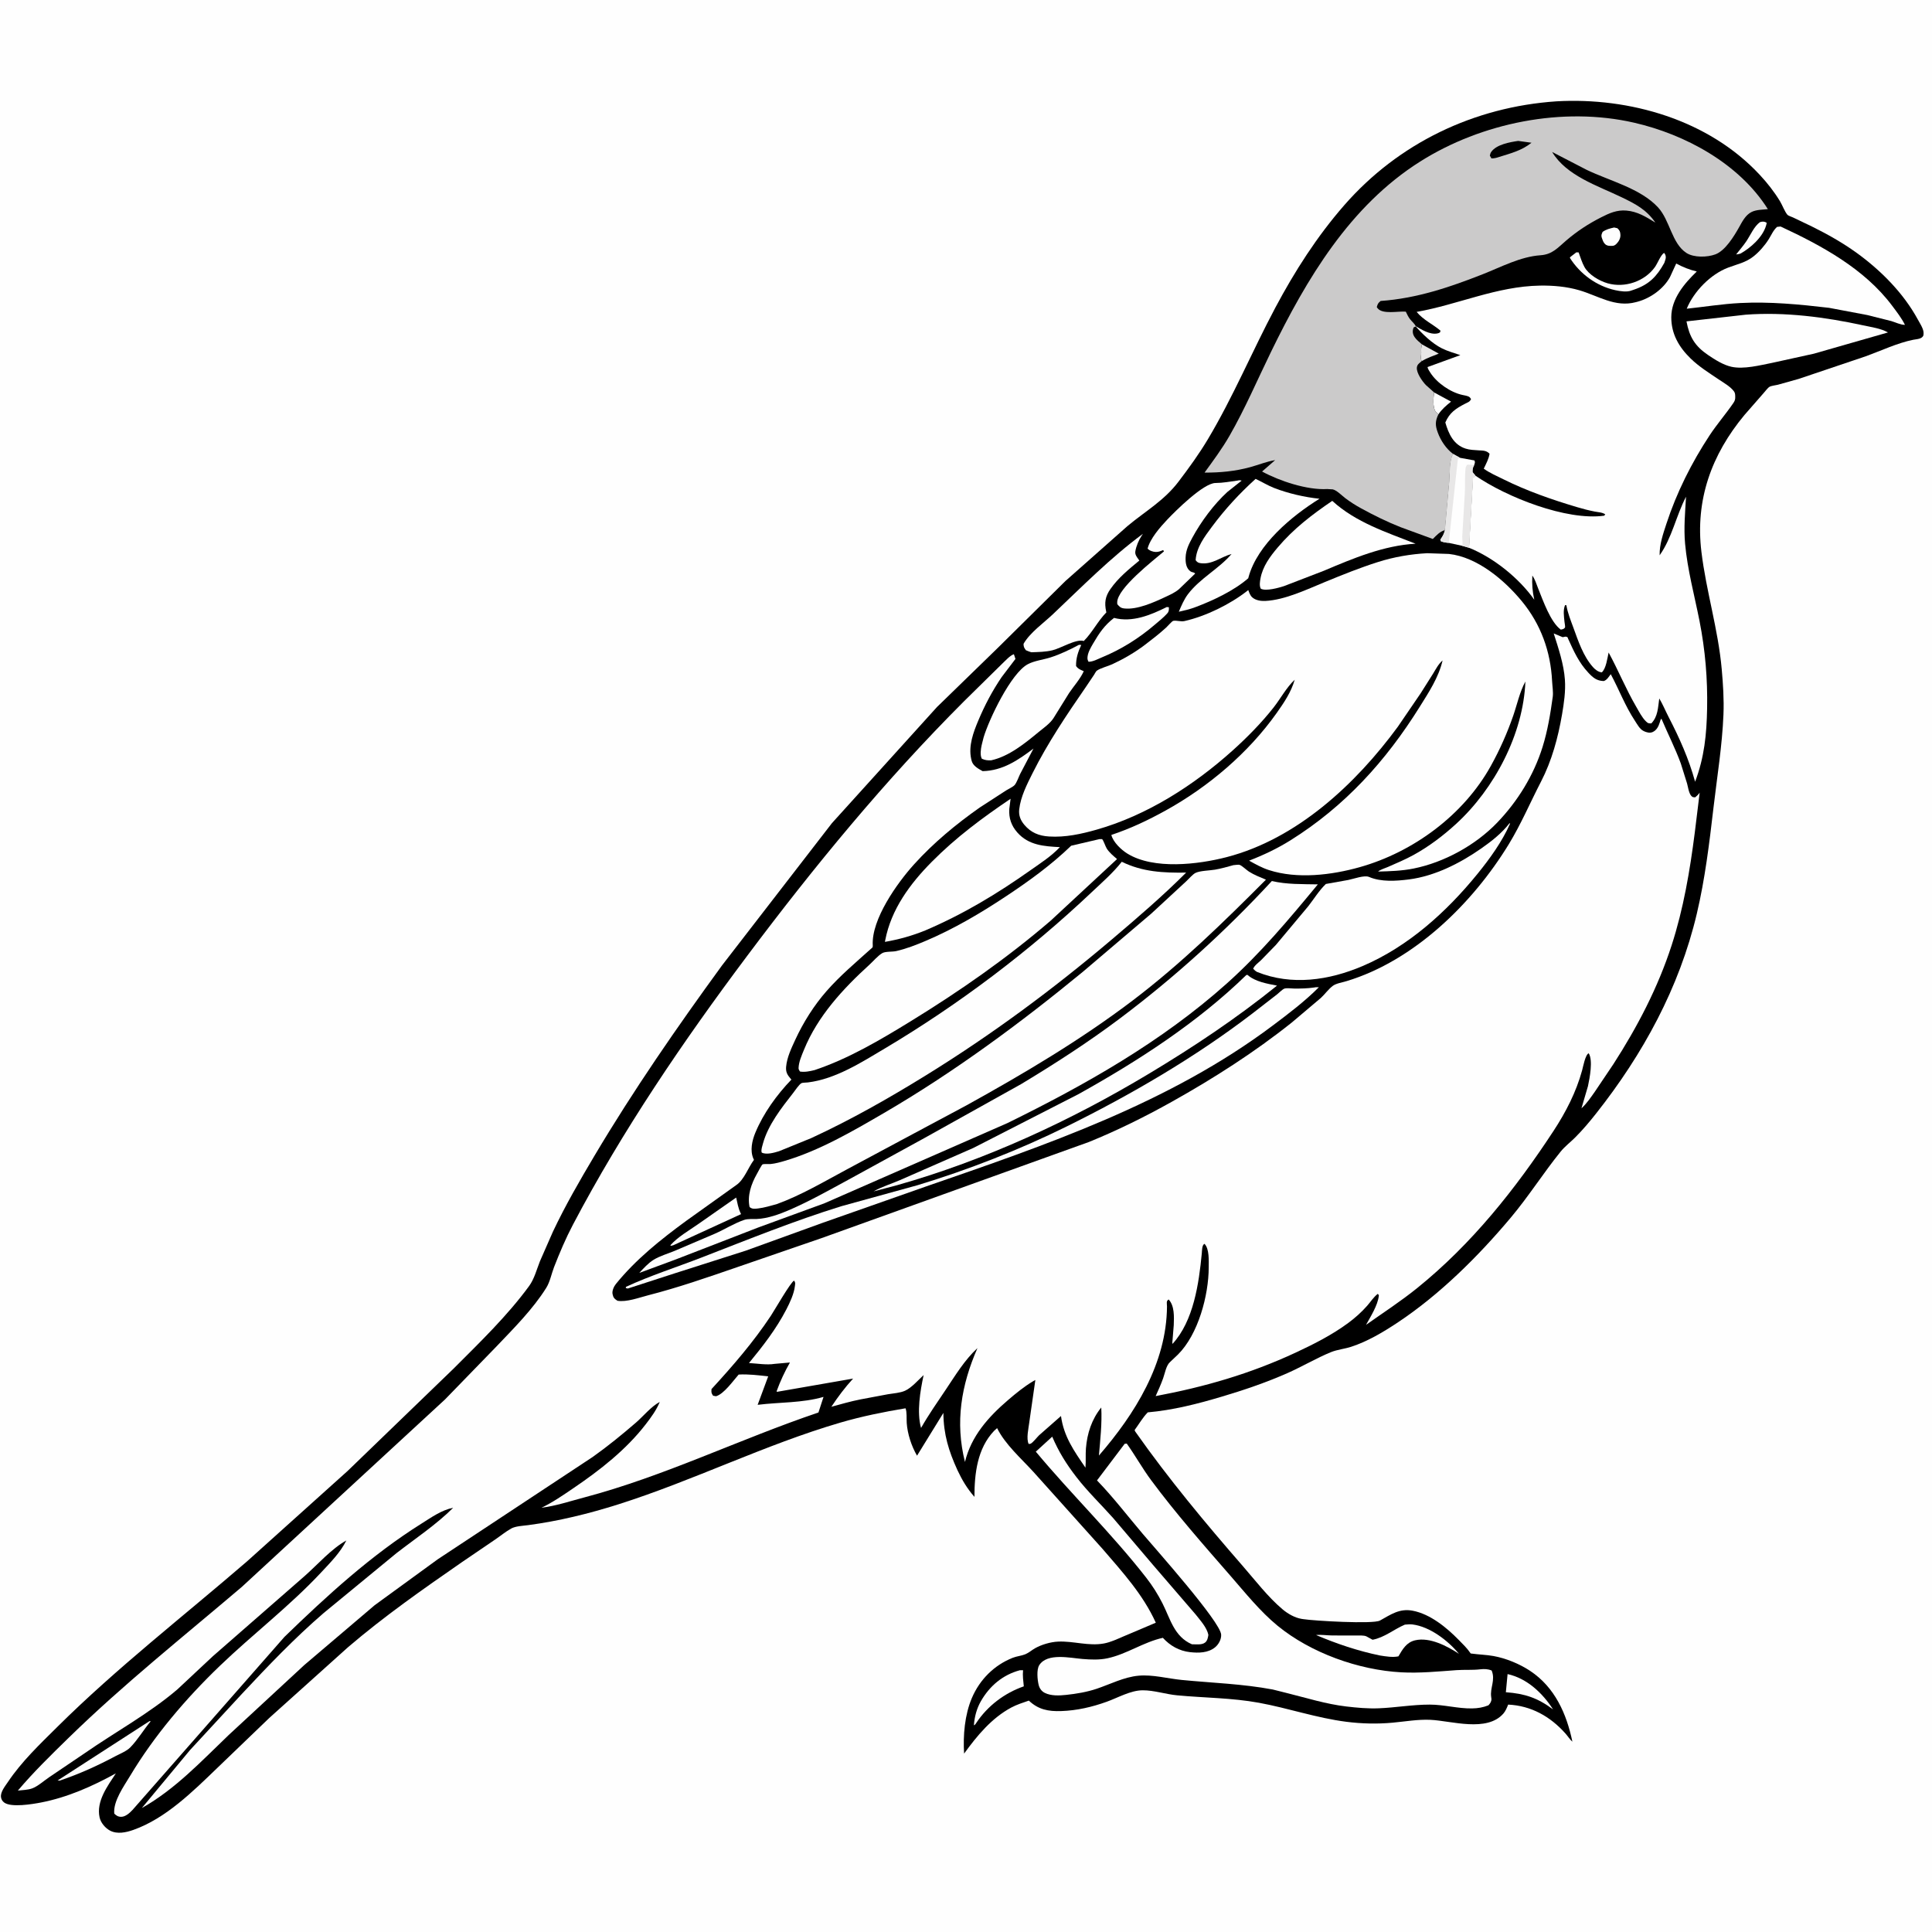 <svg version="1.1" xmlns="http://www.w3.org/2000/svg" style="display: block;" viewBox="0 0 2048 2048" width="1024" height="1024">
<path transform="translate(0,0)" fill="rgb(254,254,254)" d="M -0 -0 L 2048 0 L 2048 2048 L -0 2048 L -0 -0 z"/>
<path transform="translate(0,0)" fill="rgb(0,0,0)" d="M 1649.87 107.418 C 1727.33 102.968 1811.06 127.037 1865.2 185.109 C 1873.39 193.89 1880.61 203.046 1886.86 213.309 C 1889.34 217.378 1891.85 224.371 1894.82 227.775 C 1895.54 228.608 1899.66 230.038 1900.77 230.561 L 1920.71 240.108 C 1937.07 248.21 1953.18 257.256 1968 267.951 C 1993.64 286.462 2017.72 310.646 2032.88 338.531 C 2034.95 342.348 2038.6 347.754 2039.02 352.101 C 2039.1 352.863 2039.09 354.908 2038.88 355.5 C 2037.53 359.461 2031.66 359.466 2028.2 360.159 C 2011.62 363.471 1994.32 371.634 1978.36 377.472 L 1906.79 401.619 L 1884.52 407.87 C 1882.24 408.438 1877.77 408.884 1875.83 409.988 C 1873.87 411.106 1871.07 415.005 1869.46 416.733 L 1849.23 439.872 C 1814.19 482.044 1796.92 529.914 1803.56 584.844 C 1808.61 626.709 1821.34 667.1 1825.1 709.343 C 1826.52 725.335 1827.59 741.436 1826.93 757.5 C 1825.59 790.486 1820.21 823.256 1816.39 856 C 1811.99 893.7 1807.43 931.584 1798.69 968.572 C 1780.16 1047 1741.66 1117.45 1691.94 1180.36 C 1684.97 1189.17 1677.76 1197.75 1669.81 1205.7 C 1664.7 1210.82 1658.88 1215.15 1654.3 1220.81 C 1635.92 1243.55 1620.33 1268.32 1601.41 1290.83 C 1566.73 1332.09 1525.88 1372.66 1480.8 1402.45 C 1465.79 1412.37 1449.45 1422.06 1432.29 1427.64 C 1425.31 1429.92 1417.61 1430.58 1410.84 1433.34 C 1395.32 1439.69 1380.32 1448.67 1364.86 1455.5 C 1341.82 1465.68 1318.47 1473.58 1294.35 1480.74 C 1268.85 1488.31 1243.24 1494.83 1216.68 1497.16 C 1211.46 1502.46 1207.18 1509.84 1202.75 1515.9 C 1203.26 1517.32 1203 1516.92 1203.79 1518.03 C 1238.79 1567.74 1277.59 1614.34 1317.49 1660.18 C 1330.74 1675.4 1344.28 1693.16 1359.72 1706.08 C 1365.24 1710.69 1372.54 1714.89 1379.67 1716.07 L 1381.5 1716.35 C 1392.7 1718.14 1455.57 1721.83 1462.79 1717.85 C 1474.4 1711.44 1483.48 1704.76 1497.49 1707.42 C 1516.14 1710.97 1533.44 1725.25 1546.35 1738.42 C 1550.56 1742.71 1554.99 1746.94 1558.4 1751.9 C 1559.16 1753.01 1558.59 1752.67 1559.99 1752.87 C 1567.66 1753.94 1575.5 1754.09 1583.11 1755.45 C 1596.35 1757.82 1610.87 1763.8 1622.06 1771.24 C 1648.21 1788.63 1660.6 1816.54 1666.8 1846.25 C 1664.04 1843.89 1661.94 1840.39 1659.5 1837.65 C 1643.37 1819.48 1623.01 1808.09 1598.72 1806.94 C 1597.37 1810.26 1596.03 1813.73 1593.64 1816.46 C 1576.07 1836.48 1538.7 1824.17 1516.36 1823.08 C 1503.12 1822.44 1489.44 1824.91 1476.25 1826.11 C 1459.91 1827.6 1443.6 1827.24 1427.33 1825.18 C 1395.71 1821.17 1365.74 1810.73 1334.5 1805 C 1305.84 1799.76 1276.67 1799.83 1247.75 1797.1 C 1235.68 1795.97 1223.31 1791.73 1211.25 1791.78 C 1198.46 1791.84 1185.05 1799.65 1173.26 1803.89 C 1157.55 1809.55 1141.53 1813.26 1124.79 1813.81 C 1111.21 1814.26 1100.63 1812.21 1090.62 1802.71 C 1084.36 1804.9 1077.86 1806.92 1072 1810.06 C 1051.07 1821.31 1035.67 1840.01 1021.99 1858.9 C 1020.76 1839.7 1022.64 1817.7 1030.26 1799.88 C 1038.57 1780.43 1053.85 1765.11 1073.55 1757.33 C 1077.92 1755.61 1082.88 1755.25 1087 1753.53 C 1090.58 1752.04 1093.72 1749.18 1097.11 1747.26 C 1104 1743.36 1113.51 1740.56 1121.5 1740.18 C 1137.84 1739.39 1153.86 1745.19 1170.25 1742.14 C 1177.45 1740.8 1184.3 1737.48 1190.99 1734.63 L 1225.21 1720.14 C 1211.65 1690.28 1190.06 1666.66 1168.9 1642.07 L 1095.51 1560.3 C 1082.51 1546.02 1065.51 1531.19 1056.96 1513.87 L 1053.77 1516.77 C 1035.92 1535.5 1032.97 1562.12 1032.94 1586.75 C 1025.29 1578.02 1019.9 1569 1014.99 1558.53 C 1005.63 1538.1 1000.19 1520.37 1000.03 1497.74 L 972.091 1543.09 C 966.207 1533 961.981 1520.07 961.164 1508.43 C 960.845 1503.89 961.52 1496.83 959.899 1492.85 C 936.919 1496.66 913.312 1501.44 890.959 1507.98 C 810.639 1531.47 735.075 1569.47 655.292 1594.72 C 624.157 1604.57 592.185 1612.44 559.795 1616.72 C 554.52 1617.42 546.475 1617.71 541.814 1620.35 C 535.919 1623.68 530.37 1628.24 524.751 1632.06 L 489.409 1656.12 C 447.97 1684.84 407.389 1713.22 369 1746.04 L 285.51 1821.06 L 230.559 1873.88 C 204.712 1898.75 175.761 1927.67 141.261 1939.81 C 133.622 1942.5 124.236 1944.53 116.693 1940.56 C 111.607 1937.88 106.817 1932.24 105.575 1926.56 C 101.826 1909.4 114.034 1893.26 122.823 1879.84 C 97.934 1893.56 71.573 1905.28 43.5 1910.72 C 34.484 1912.46 11.768 1916.29 4.382 1910.72 C 2.491 1909.29 1.336 1907.34 1.051 1905 C 0.377 1899.47 5.397 1893.47 8.324 1889.09 C 22.928 1867.25 42.34 1848.86 60.938 1830.41 C 123.964 1767.9 194.542 1713.22 261.713 1655.25 L 368.462 1559.3 L 481.24 1450.37 C 508.662 1422.9 538.07 1394.52 560.938 1363.16 C 566.395 1355.68 568.944 1345.57 572.355 1336.99 L 586.065 1305.75 C 599.202 1277.92 614.515 1251.48 630.22 1225.05 C 671.653 1155.33 717.66 1088.89 765.382 1023.37 L 881.887 872.56 L 993.221 749.5 L 1057.5 686.978 L 1129.4 615.898 L 1195.27 557.571 C 1214.27 541.751 1233.98 530.734 1249.26 510.592 C 1260.37 495.937 1271 481.352 1280.44 465.545 C 1307.29 420.58 1327.37 372.262 1351.91 326.141 C 1372.5 287.452 1396.05 250.655 1424.91 217.592 C 1482.47 151.655 1562.58 113.325 1649.87 107.418 z"/>
<path transform="translate(0,0)" fill="rgb(232,231,231)" d="M 1507.36 365.072 L 1525.16 374.871 C 1519.03 377.253 1512.85 379.476 1507.12 382.727 C 1505.35 379.865 1506.74 376.762 1506.56 373.576 C 1506.37 370.299 1506.48 368.266 1507.36 365.072 z"/>
<path transform="translate(0,0)" fill="rgb(254,254,254)" d="M 1520.29 416.041 L 1538.19 425.743 C 1532.94 429.948 1528.52 433.683 1524.73 439.286 L 1521.76 436.249 C 1518.56 431.6 1519.44 421.343 1520.29 416.041 z"/>
<path transform="translate(0,0)" fill="rgb(254,254,254)" d="M 1711.07 241.152 L 1714.5 241.934 C 1716.94 244.251 1717.54 245.536 1717.71 249 C 1717.88 252.602 1715.99 256.009 1713.5 258.488 C 1710.78 261.194 1709.05 260.652 1705.5 260.563 C 1704.66 260.396 1704.29 260.356 1703.44 260.022 C 1701.01 259.071 1699.75 256.831 1698.87 254.5 C 1697.38 250.565 1697.01 249.579 1698.82 245.8 C 1702.81 243.061 1706.46 242.181 1711.07 241.152 z"/>
<path transform="translate(0,0)" fill="rgb(254,254,254)" d="M 1865.59 235.5 C 1868.55 234.607 1870.06 234.657 1872.71 236.071 C 1872.55 237.473 1872.61 237.386 1872.14 239 C 1868.53 251.47 1855.77 262.803 1844.9 268.844 C 1843.3 269.347 1842.01 269.541 1840.36 269.726 C 1844 265.084 1847.98 260.542 1851.26 255.645 C 1855.61 249.164 1859.29 240.146 1865.59 235.5 z"/>
<path transform="translate(0,0)" fill="rgb(254,254,254)" d="M 1598.1 1774.6 C 1618.69 1779.14 1635.21 1794.74 1646.3 1812.05 C 1630.1 1799.91 1616.42 1795.29 1596.27 1793.84 L 1598.1 1774.6 z"/>
<path transform="translate(0,0)" fill="rgb(254,254,254)" d="M 1670.98 267.5 L 1673.41 267.577 C 1675.29 272.642 1676.99 278.391 1679.62 283.093 C 1684.2 291.262 1695.37 297.816 1704.18 300.325 C 1722.35 305.495 1743.42 298.361 1754.34 283.038 C 1757 279.305 1760.53 270.084 1764 268.061 C 1764.45 268.64 1764.99 269.282 1765.26 269.963 C 1766.57 273.204 1765.21 275.549 1764.24 278.68 C 1756.25 293.102 1748.18 301.554 1732.05 307.057 L 1729.5 307.914 C 1724.76 309.879 1717.34 308.722 1712.33 307.622 C 1692.34 303.234 1674.97 290.429 1664.14 273.372 L 1664.53 272.465 L 1670.98 267.5 z"/>
<path transform="translate(0,0)" fill="rgb(254,254,254)" d="M 780.358 1269.46 C 781.713 1275.23 782.477 1280.56 785.062 1285.98 L 785.572 1287.01 L 713.64 1320.04 L 711 1320.67 L 710.716 1319.92 C 718.73 1311.02 729.905 1304.71 739.694 1297.88 L 780.358 1269.46 z"/>
<path transform="translate(0,0)" fill="rgb(254,254,254)" d="M 158.424 1824.5 L 159.772 1824.59 C 152.316 1833.42 146.022 1844.3 138.003 1852.42 C 134.169 1856.31 127.526 1858.88 122.712 1861.44 C 103.328 1871.76 84.158 1880.49 63.302 1887.5 L 61.026 1887.42 L 158.424 1824.5 z"/>
<path transform="translate(0,0)" fill="rgb(254,254,254)" d="M 1081.18 1770.5 L 1084.49 1770.5 C 1083.9 1776.22 1084.71 1781.89 1085.27 1787.59 C 1064.8 1794.71 1046.83 1808.33 1034.8 1826.5 C 1033.51 1828.42 1034.32 1827.6 1032.36 1828.94 C 1032.98 1819.99 1035.33 1811.11 1039.8 1803.31 C 1049.14 1787.03 1063.07 1775.35 1081.18 1770.5 z"/>
<path transform="translate(0,0)" fill="rgb(254,254,254)" d="M 1236.76 643.5 L 1239.06 643.688 C 1239.11 646.424 1239.24 648.109 1237.29 650.299 C 1233.44 654.613 1228.36 658.576 1223.96 662.345 C 1207.2 676.711 1188.3 688.525 1167.9 696.909 C 1163.45 698.738 1158.78 701.451 1153.91 701.5 C 1152.8 699.436 1152.57 698.503 1152.85 696.058 C 1153.39 691.28 1156.38 686.233 1158.77 682.125 C 1165.1 671.248 1170.87 662.691 1180.92 655.007 C 1200.14 660.075 1219.68 652.066 1236.76 643.5 z"/>
<path transform="translate(0,0)" fill="rgb(254,254,254)" d="M 1489.22 1722.18 C 1491.87 1721.98 1494.68 1721.65 1497.32 1721.99 C 1515.82 1724.33 1535.04 1739.11 1546.55 1753.13 C 1534.12 1744.96 1515.59 1735.15 1500.05 1738.8 C 1490.84 1740.97 1486.8 1748.3 1482.38 1755.8 C 1476.09 1757.1 1469.04 1755.87 1462.77 1754.88 C 1439.74 1750.15 1416.69 1742.43 1395.07 1733.18 C 1400.82 1732.64 1406.62 1733.61 1412.39 1733.66 L 1437.85 1733.72 C 1440.97 1733.77 1445.55 1733.35 1448.38 1734.59 L 1454.98 1738.2 C 1467.5 1735.9 1477.59 1727.13 1489.22 1722.18 z"/>
<path transform="translate(0,0)" fill="rgb(254,254,254)" d="M 1540.32 481.211 L 1547.72 485.315 L 1563 488.083 C 1563.89 490.36 1563.35 490.688 1562.71 492.953 C 1561.13 495.876 1560.86 497.182 1560.97 500.5 L 1564.1 504.296 L 1561.38 506.5 L 1557.2 580.647 L 1550.06 578.611 L 1535.75 575.47 C 1532.74 575.228 1530.34 574.859 1527.5 573.811 L 1526.84 572 C 1529 568.975 1530.48 566.479 1531.47 562.872 L 1531.71 561.941 L 1536.34 510.289 C 1537.07 501.564 1536.18 488.774 1540.32 481.211 z"/>
<path transform="translate(0,0)" fill="rgb(232,231,231)" d="M 1540.32 481.211 L 1547.72 485.315 L 1545.39 486.5 L 1535.75 575.47 C 1532.74 575.228 1530.34 574.859 1527.5 573.811 L 1526.84 572 C 1529 568.975 1530.48 566.479 1531.47 562.872 L 1531.71 561.941 L 1536.34 510.289 C 1537.07 501.564 1536.18 488.774 1540.32 481.211 z"/>
<path transform="translate(0,0)" fill="rgb(232,231,231)" d="M 1562.71 492.953 C 1561.13 495.876 1560.86 497.182 1560.97 500.5 L 1564.1 504.296 L 1561.38 506.5 L 1557.2 580.647 L 1550.06 578.611 C 1550.3 577.226 1550.41 575.998 1550.31 574.591 L 1550.03 569 L 1552.82 522.133 C 1553.25 514.056 1552.64 505.763 1553.42 497.742 C 1553.62 495.572 1553.93 494.088 1555.5 492.527 L 1562.71 492.953 z"/>
<path transform="translate(0,0)" fill="rgb(254,254,254)" d="M 1211.55 565.859 L 1210.98 566.707 L 1210.12 568.041 C 1207.07 572.558 1204.45 578.924 1203.52 584.346 C 1202.91 587.923 1205.08 590.438 1207.02 593.181 L 1207.75 594.195 C 1196.66 603.373 1185.32 612.556 1177.04 624.481 C 1171.58 632.34 1170.61 638.863 1172.56 648.161 L 1172.81 649.148 C 1163.63 658.436 1157.87 670.532 1148.85 679.5 C 1140.94 676.919 1124.6 687.14 1115.73 689.302 C 1108.38 691.093 1100.74 691.179 1093.22 691.426 C 1091.23 690.886 1089.4 690.067 1087.5 689.271 C 1085.66 686.732 1085.03 685.778 1084.99 682.5 C 1091.73 670.663 1106.29 660.418 1116.16 651.068 C 1146.96 621.906 1177.34 591.067 1211.55 565.859 z"/>
<path transform="translate(0,0)" fill="rgb(254,254,254)" d="M 1115.4 1522.92 C 1122.32 1539.05 1130.17 1551.65 1140.91 1565.6 C 1152.72 1580.95 1167.07 1594.72 1179.97 1609.19 L 1222.38 1659.06 L 1267.4 1711.34 C 1272.37 1717.72 1279.18 1724.96 1280.93 1733 C 1280.53 1735.82 1279.9 1739.24 1277.5 1741.13 C 1273.88 1743.97 1267.89 1742.95 1263.45 1743 C 1244.59 1734.79 1240.64 1716.1 1232.29 1699.66 C 1227.3 1689.84 1221.81 1681.12 1215.04 1672.43 C 1178.59 1625.68 1135.9 1584.28 1098 1538.81 L 1115.4 1522.92 z"/>
<path transform="translate(0,0)" fill="rgb(254,254,254)" d="M 1312.01 509.402 C 1313.72 508.933 1314.5 509 1316.19 509.5 L 1301.12 521.435 C 1286.8 534.543 1273.23 552.796 1263.96 569.914 C 1260.27 576.72 1257.07 583.015 1256.8 590.893 C 1256.61 596.252 1257.24 602.433 1262.08 605.769 C 1263.77 606.94 1265.29 606.208 1266.94 608 L 1250.15 624.196 C 1245.99 628.026 1240.05 630.591 1234.96 632.978 C 1222.93 638.616 1205.65 646.419 1192 645.01 C 1187.97 644.594 1186.86 643.309 1184.39 640.5 L 1184.27 638.5 C 1184.45 623.507 1222.35 594.32 1233.84 584.5 L 1233 583.07 C 1230.47 584.184 1228.11 585.149 1225.3 585.116 C 1222.29 585.08 1218.57 583.777 1216.5 581.565 C 1219.15 571.004 1229.71 558.92 1237.1 551.074 C 1245.86 541.759 1275.76 512.045 1288.46 511.996 C 1296.29 511.965 1304.24 510.446 1312.01 509.402 z"/>
<path transform="translate(0,0)" fill="rgb(254,254,254)" d="M 1143.81 683.5 L 1146.16 683.688 C 1142.71 691.093 1140.53 697.838 1140.67 706.049 C 1142.65 708.824 1144.56 709.629 1147.67 710.982 L 1148.84 711.48 C 1145.3 719.515 1138.22 727.295 1133.28 734.647 L 1116.76 761.249 C 1113.12 766.958 1106.34 771.598 1101.15 775.869 C 1086.38 788.028 1069.68 801.774 1050.58 806.011 C 1046.69 806.107 1044.34 805.876 1040.77 804.271 C 1038.74 800.561 1039.67 794.094 1040.57 790.062 L 1040.94 788.5 L 1042.67 781.646 C 1048.41 762.42 1071.64 713.625 1089.5 704.1 C 1096.53 700.35 1105.74 699.388 1113.35 696.967 C 1123.97 693.59 1134 688.73 1143.81 683.5 z"/>
<path transform="translate(0,0)" fill="rgb(254,254,254)" d="M 1412.25 530.934 C 1437.2 553.774 1469.86 564.325 1500.59 576.362 C 1466.91 578.196 1434.18 591.946 1403.5 604.969 L 1361.1 621.298 C 1355.38 623.108 1342.12 626.956 1336.5 624.068 C 1334.81 620.99 1335.56 616.378 1336.2 613 C 1338.58 600.355 1346.24 590.002 1354.37 580.396 C 1371.32 560.368 1390.73 545.586 1412.25 530.934 z"/>
<path transform="translate(0,0)" fill="rgb(254,254,254)" d="M 1330.99 507.638 C 1337.61 510.718 1343.89 514.651 1350.71 517.303 C 1365.4 523.016 1383.06 527.101 1398.73 528.695 C 1369.46 546.877 1333.05 577.032 1323.56 611.582 L 1323.19 612.966 C 1308.27 626.029 1285.74 636.653 1267.26 643.564 C 1261.51 645.805 1255.6 647.092 1249.6 648.467 C 1252.23 642.202 1255.21 635.194 1259.34 629.777 C 1272.25 612.87 1291.81 603.203 1305.53 587.243 C 1294.35 590.256 1285.17 598.608 1273 597.047 C 1270.14 596.68 1269.13 596.051 1267.42 593.81 C 1268.21 580.262 1276.94 568.839 1284.75 558.312 C 1298.54 539.739 1313.86 523.131 1330.99 507.638 z"/>
<path transform="translate(0,0)" fill="rgb(254,254,254)" d="M 1321.23 1033.5 L 1322.43 1033.44 C 1330.5 1040.69 1343.42 1042.76 1353.69 1044.81 C 1310.45 1079.65 1265.54 1109.57 1218 1138.13 C 1134.84 1188.07 1044.56 1229.83 951.063 1256.33 L 926.022 1262.94 C 934.486 1258.06 945.051 1254.89 954.055 1250.95 L 1031.74 1216.89 L 1143.37 1159.76 C 1206.53 1124.56 1269.18 1084.18 1321.23 1033.5 z"/>
<path transform="translate(0,0)" fill="rgb(254,254,254)" d="M 1850.5 333.588 C 1891.81 330.51 1934.69 336.097 1975 344.88 C 1983.5 346.731 1993.69 348.066 2001.36 352.401 L 1922.79 374.923 L 1878.83 384.586 C 1865.74 387.166 1848.46 391.716 1835.28 388.78 C 1826.7 386.868 1817.8 381.214 1810.61 376.327 C 1796.62 366.829 1790.86 357.142 1787.74 340.673 L 1850.5 333.588 z"/>
<path transform="translate(0,0)" fill="rgb(254,254,254)" d="M 1394.92 1046.5 L 1398.07 1046.5 C 1383.2 1061.46 1366.09 1074.4 1349.25 1087.05 C 1239.59 1169.39 1108.77 1213.74 980.529 1258.08 L 872.64 1296.03 L 790.677 1325.71 L 715.948 1349.55 L 665.5 1365.89 L 663.412 1365.47 L 663.5 1364.13 C 689.243 1352.18 717.075 1343.35 743.576 1333.07 C 792.562 1314.07 841.866 1294.09 892.082 1278.57 L 972.893 1256.28 C 1026.07 1240.16 1080.37 1218.95 1130.2 1194.36 C 1198.67 1160.57 1266.65 1120.98 1327.34 1074.53 L 1353.86 1053.97 C 1355.62 1052.59 1359.56 1048.62 1361.5 1047.97 C 1363.98 1047.14 1369.21 1047.89 1372.05 1047.91 C 1379.16 1047.95 1385.97 1047.83 1393.03 1046.79 L 1394.92 1046.5 z"/>
<path transform="translate(0,0)" fill="rgb(254,254,254)" d="M 1883.77 240.5 L 1887.5 240.115 C 1931.05 260.328 1976.48 285 2005.78 324.128 C 2010.67 330.662 2015.65 337.02 2019.33 344.351 C 2014.83 344.451 2009.23 341.638 2004.86 340.351 L 1979.23 333.928 L 1938.88 326.312 C 1907.46 322.633 1876.13 319.603 1844.44 321.233 C 1825.56 322.205 1806.8 325.263 1788.01 327.249 C 1795.5 308.974 1813.21 290.747 1831.88 283.685 C 1841.53 280.034 1850.66 278.332 1859 271.631 C 1865.04 266.776 1870.88 260.071 1874.98 253.5 C 1877.86 248.887 1879.64 244.24 1883.77 240.5 z"/>
<path transform="translate(0,0)" fill="rgb(254,254,254)" d="M 1071.27 846.723 L 1069.89 857.5 C 1069.27 867.2 1072.03 875.267 1078.43 882.5 C 1090.45 896.073 1106.7 897.127 1123.51 898.001 C 1114.61 907.526 1103.3 914.757 1092.7 922.24 C 1056.92 947.517 1021.43 968.934 980.993 986.221 C 966.91 991.962 953.034 995.821 938.065 998.438 L 938.378 996.719 C 944.62 963.895 964.814 936.642 987.837 913.454 C 1013.58 887.526 1041.08 867.149 1071.27 846.723 z"/>
<path transform="translate(0,0)" fill="rgb(254,254,254)" d="M 1600.29 872.5 L 1600.68 873.206 C 1592.4 892.032 1579.33 910.155 1566.39 926.094 C 1533.59 966.499 1492.77 1003.42 1444.42 1024.05 C 1408.79 1039.24 1369.26 1045.07 1332.61 1030.33 C 1330.85 1029.44 1329.77 1028.29 1328.41 1026.89 C 1329.69 1023.48 1334.18 1020.32 1336.81 1017.79 L 1352.51 1001.65 L 1386.92 960.5 C 1392.97 952.751 1398.38 943.841 1405.48 937.039 L 1429.25 932.801 C 1434.81 931.696 1446.24 927.446 1451.22 929.58 C 1464.05 935.083 1479.99 933.962 1493.67 932.204 C 1520.88 928.707 1547.65 915.097 1569.88 899.605 C 1581.04 891.833 1591.91 883.301 1600.29 872.5 z"/>
<path transform="translate(0,0)" fill="rgb(254,254,254)" d="M 1165.46 889.5 C 1165.8 889.497 1168.18 889.425 1168.26 889.5 C 1169.84 890.923 1171.81 897.401 1173.28 899.635 C 1176.13 903.96 1180.21 907.31 1184.11 910.65 L 1113.88 975.845 C 1067.61 1015.63 1017.46 1050.58 965.505 1082.49 C 933.172 1102.35 899.55 1122.25 863.474 1134.35 C 858.352 1135.58 853.261 1136.71 848 1135.87 C 847.296 1134.6 846.461 1133.71 846.513 1132.22 C 846.744 1125.56 849.782 1118.88 852.275 1112.76 C 866.768 1077.2 893.551 1048.19 921.597 1022.67 C 925.784 1018.86 930.504 1013.15 935.257 1010.35 C 938.494 1008.44 946 1009.09 949.983 1008.19 C 960.77 1005.73 971.161 1001.66 981.316 997.348 C 1011.04 984.731 1038.98 968.272 1065.86 950.473 C 1090.57 934.115 1114.13 917.08 1135.51 896.492 L 1165.46 889.5 z"/>
<path transform="translate(0,0)" fill="rgb(254,254,254)" d="M 1348.23 933.922 C 1363.88 937.654 1380.98 937.148 1396.97 937.473 C 1366.35 974.526 1336.24 1010.55 1300.28 1042.69 C 1231.37 1104.28 1150.49 1149.97 1067.91 1190.52 L 874.021 1275.5 L 803.959 1301.12 L 716.094 1335.15 L 677.676 1349.34 C 682.212 1344.49 687.039 1339.03 692.731 1335.5 C 699.329 1331.4 707.769 1329.03 715 1326.03 L 757.709 1307.81 C 768.006 1303.31 778.386 1296.69 788.938 1293.13 C 792.825 1291.82 798.072 1292.36 802.162 1292.18 C 813.915 1291.67 826.254 1287.16 836.963 1282.52 C 858.396 1273.23 878.79 1261.68 899.305 1250.57 L 979.692 1206.5 L 1082.61 1149.09 C 1118.43 1127.5 1154.08 1104.49 1187.51 1079.34 C 1245.49 1035.73 1298.99 987.166 1348.23 933.922 z"/>
<path transform="translate(0,0)" fill="rgb(254,254,254)" d="M 1189.12 913.523 C 1211.44 924.356 1233.02 925.323 1257.36 924.992 C 1232.45 949.916 1205.46 973.076 1178.58 995.86 C 1116.29 1048.67 1051.31 1096.79 981.825 1139.72 C 942.36 1164.1 902.178 1186.93 860.037 1206.4 L 825.862 1220.32 C 820.703 1221.92 812.402 1224.33 807.5 1221.8 L 807.246 1220.94 C 806.823 1218.35 808.083 1214.68 808.785 1212.13 C 814.23 1192.38 828.352 1174.47 840.794 1158.57 C 842.906 1155.87 846.827 1149.81 849.557 1148.19 C 850.512 1147.62 854.885 1147.6 856.374 1147.42 C 885.622 1143.88 913.291 1126.11 938.19 1111.28 C 1016.49 1064.66 1090.95 1008.45 1157.17 945.829 C 1168.02 935.566 1179.9 925.266 1189.12 913.523 z"/>
<path transform="translate(0,0)" fill="rgb(254,254,254)" d="M 1307.49 917.093 C 1309.05 917.019 1312.67 916.367 1314 916.782 C 1316.46 917.549 1321.36 922.279 1323.92 923.922 C 1329.49 927.484 1335.88 929.923 1341.96 932.472 C 1296.96 977.622 1251.72 1021.83 1200.83 1060.45 C 1145.38 1102.52 1085.17 1138.17 1024.34 1171.81 L 968 1201.94 L 897 1240 C 873 1252.87 848.933 1267.16 823.257 1276.46 C 816.811 1278.2 810.147 1280.25 803.5 1281.03 C 799.984 1281.44 797.301 1281.82 794.59 1279.5 C 792.007 1267.44 796.363 1254.91 802.296 1244.5 C 803.087 1243.11 807.366 1234.74 808.329 1234.31 C 809.903 1233.6 814.982 1234.11 817.013 1233.9 C 822.045 1233.39 827.079 1231.98 831.924 1230.55 C 868.423 1219.79 903.855 1199.15 936.566 1180.11 C 1010.64 1136.99 1081.5 1084.72 1147.66 1030.32 L 1220.38 968.48 L 1257.32 934.324 C 1259.91 931.965 1264.36 926.707 1267.37 925.273 C 1272.21 922.969 1282.19 922.834 1287.82 921.891 C 1294.46 920.777 1301 918.88 1307.49 917.093 z"/>
<path transform="translate(0,0)" fill="rgb(254,254,254)" d="M 1192.19 1530.5 L 1194.41 1530.26 C 1203.39 1542.87 1210.87 1556.4 1220.13 1568.91 C 1246.22 1604.15 1275.63 1637.49 1304.42 1670.53 C 1319.94 1688.35 1335.89 1708.29 1354.21 1723.3 C 1389.42 1752.14 1440.03 1770.3 1485.45 1772.73 C 1504.91 1773.78 1524.6 1771.82 1543.99 1770.42 C 1552.28 1769.82 1560.87 1770.52 1569.08 1769.55 C 1573.25 1769.06 1577.28 1769.15 1581.22 1770.81 C 1585.46 1781.13 1579.28 1789.2 1580.73 1798.91 L 1581 1801 C 1581 1803.81 1579.64 1805.76 1577.77 1807.71 C 1572.08 1810 1566.58 1810.9 1560.48 1811 C 1545.5 1811.26 1530.74 1806.97 1515.67 1806.95 C 1497.44 1806.93 1479.72 1810.13 1461.59 1810.87 C 1450.15 1811.34 1438.36 1810.26 1427 1808.92 C 1405.67 1806.4 1384.81 1799.84 1364.02 1794.67 L 1349.23 1790.96 C 1317 1784.91 1285.13 1784 1252.66 1780.81 C 1237.73 1779.34 1221.81 1774.93 1206.88 1776.31 C 1191.34 1777.75 1177.05 1785.28 1162.48 1790.18 C 1152.21 1793.63 1140.93 1795.52 1130.2 1796.66 C 1122.88 1797.44 1114.27 1797.87 1107.5 1794.52 C 1104.1 1792.83 1101.92 1789.72 1101.02 1786.08 C 1099.72 1780.81 1098.64 1769.92 1101.62 1765.19 C 1110.08 1751.81 1134.55 1757.54 1147.55 1758.59 C 1156.3 1759.3 1165.26 1759.69 1173.9 1757.86 C 1194.38 1753.51 1212.05 1740.7 1232.68 1736.16 C 1240.33 1744.55 1250.07 1750.06 1261.43 1751.34 C 1270.52 1752.36 1280.63 1752.24 1288 1746.24 C 1291.78 1743.15 1294.74 1737.82 1294.47 1732.78 C 1293.74 1719.08 1224.47 1641.46 1210.96 1625.5 C 1195.14 1606.8 1179.89 1586.89 1162.87 1569.3 L 1192.19 1530.5 z"/>
<path transform="translate(0,0)" fill="rgb(203,202,202)" d="M 1531.71 561.941 C 1526.19 563.503 1522.78 567.42 1518.86 571.343 L 1484.91 558.913 C 1470.63 553.311 1456.46 546.313 1443 538.953 C 1437.15 535.752 1431.58 532.244 1426.25 528.237 C 1422.75 525.604 1416.81 519.47 1412.61 518.724 L 1411 518.666 L 1406.95 518.396 C 1385.71 519.676 1356.3 509.883 1337.86 499.83 L 1351.72 487.74 C 1342.61 489.227 1334.06 492.813 1325.17 495.229 C 1309.19 499.571 1293.34 501.076 1276.87 500.974 C 1286.02 488.37 1295.45 475.681 1303.22 462.161 C 1319.71 433.489 1332.82 402.749 1347.3 373.048 C 1385.03 295.644 1430.85 218.304 1505.49 171.205 C 1570.66 130.085 1656.53 112.731 1732.16 130.04 C 1786.53 142.484 1843.62 173.476 1874.01 221.698 C 1868.45 222.305 1861.91 222.183 1856.8 224.682 C 1850.2 227.912 1846.73 235.168 1843.3 241.249 C 1838.03 250.572 1828.85 265.707 1818.41 269.621 C 1809.83 272.834 1795.53 273.248 1787.65 268.115 C 1772.06 257.958 1770.28 233.601 1757.6 219.845 C 1739.07 199.726 1706.31 191.74 1682 180.077 L 1645.32 161.091 C 1660.43 186.29 1693.4 196.79 1718.64 208.934 C 1733.59 216.129 1745.16 222.037 1754.75 235.945 C 1744.8 229.9 1735.94 224.229 1724.03 223.216 C 1713.98 222.361 1705.97 225.957 1697.32 230.359 C 1683.6 237.345 1671.79 245.056 1660.03 255.141 C 1651.11 262.791 1645.52 269.704 1632.98 270.583 C 1611.68 272.076 1591.63 282.876 1572.06 290.579 C 1536.52 304.569 1501.89 316.299 1463.5 319.037 C 1460.61 321.538 1460.5 322.023 1459.44 325.5 L 1460.25 326.719 C 1465.6 333.567 1482.4 329.629 1490.21 330.36 C 1491.54 333.164 1492.89 336.091 1494.84 338.531 C 1496.71 340.875 1499.71 343.27 1500.83 345.985 L 1498.5 347.118 C 1495.2 355.29 1501.63 360.178 1507.36 365.072 C 1506.48 368.266 1506.37 370.299 1506.56 373.576 C 1506.74 376.762 1505.35 379.865 1507.12 382.727 C 1504.67 384.972 1502.19 386.216 1501.92 389.757 C 1501.47 395.44 1507.75 404.305 1511.5 408.177 L 1520.29 416.041 C 1519.44 421.343 1518.56 431.6 1521.76 436.249 L 1524.73 439.286 C 1521.29 446.532 1521.32 450.952 1524.1 458.5 C 1527.31 467.225 1532.92 475.579 1540.32 481.211 C 1536.18 488.774 1537.07 501.564 1536.34 510.289 L 1531.71 561.941 z"/>
<path transform="translate(0,0)" fill="rgb(0,0,0)" d="M 1609.32 149.377 L 1623.45 151.312 C 1613.2 159.589 1601.6 162.471 1589.25 166.344 C 1586.35 167.307 1584.07 167.937 1581 167.924 L 1579.31 165 C 1579.58 163.549 1579.88 162.313 1580.74 161.076 C 1586.2 153.173 1600.39 150.703 1609.32 149.377 z"/>
<path transform="translate(0,0)" fill="rgb(254,254,254)" d="M 1564.1 504.296 C 1596.96 526.945 1660.48 552.195 1700.5 546.659 L 1701.66 545.259 C 1698.73 543.106 1694 542.95 1690.47 542.27 C 1684.16 541.052 1677.87 539.401 1671.71 537.571 C 1645.22 529.71 1618.5 520.385 1593.72 508.088 C 1586.73 504.619 1579.18 501.385 1572.84 496.827 C 1575.25 491.715 1578.12 486.625 1578.99 481 C 1575.61 477.41 1572.21 477.718 1567.53 477.396 C 1562.9 477.078 1558 476.965 1553.56 475.529 C 1540.7 471.369 1535.58 459.787 1532.1 447.868 C 1536.6 437.427 1543.11 433.123 1553 427.993 C 1555.92 426.476 1558.09 426.069 1559.37 423 C 1557.78 420.325 1556.49 420.085 1553.5 419.332 L 1550.47 418.713 C 1537.75 416.01 1523.27 406.046 1516.25 395.119 C 1515.04 393.221 1513.71 391.318 1513.2 389.109 L 1548.01 376.455 C 1541.58 374.252 1534.46 372.279 1528.4 369.225 C 1517.99 363.986 1507.82 354.113 1500.21 345.471 C 1506.76 349.254 1515.55 354.971 1523.51 353.5 C 1525.11 353.205 1525.28 352.993 1526.5 352.289 L 1526.98 350.5 C 1518.59 343.472 1508.84 339.254 1501.69 330.626 C 1545.9 322.8 1586.55 303.508 1632.38 302.752 C 1646.31 302.522 1660.59 303.752 1674.04 307.664 C 1694.14 313.514 1712.15 326.147 1734 320.314 L 1735.89 319.825 C 1749.56 316.11 1763.28 306.318 1770.2 293.825 L 1776.85 279.356 C 1784.19 283.245 1790.52 285.821 1798.65 287.789 C 1785.4 300.594 1771.69 316.699 1771.63 336.216 C 1771.58 353.954 1779.73 367.929 1792.09 379.981 C 1800.94 388.617 1811.52 395.197 1821.73 402.091 C 1827.03 405.668 1834.06 409.579 1837.95 414.667 C 1839.41 416.581 1839.35 418.31 1839.42 420.652 C 1839.51 423.351 1838.96 424.975 1837.48 427.148 C 1829.46 438.873 1820.06 449.607 1812.22 461.528 C 1793.13 490.526 1777.28 522.144 1766.49 555.139 C 1762.95 565.997 1759.04 577.052 1759.28 588.626 C 1772.39 570.225 1776.83 546.503 1787.27 526.532 C 1786.3 543.126 1784.75 559.688 1786.26 576.312 C 1788.79 604.22 1796.19 631.025 1801.59 658.433 C 1807.64 689.195 1810.21 719.679 1809.61 751.005 C 1809.09 778.446 1806.73 802.693 1796.89 828.66 C 1790.16 804.226 1780.22 782.128 1768.63 759.693 C 1765.36 753.36 1762.55 746.482 1758.9 740.399 C 1757.47 750.117 1757.58 759.327 1750.5 766.814 C 1747.41 766.84 1746.99 766.817 1744.73 764.631 C 1740.56 760.583 1737.29 754.041 1734.36 749.018 C 1723.52 730.445 1715.48 710.528 1705.21 691.696 C 1703.88 697.626 1702.57 708.568 1698 712.738 C 1694.27 712.424 1690.92 709.781 1688.53 707.075 C 1678.32 695.55 1673.07 679.71 1667.9 665.505 C 1665.11 657.84 1661.73 649.631 1660.42 641.56 L 1659 641.5 C 1656.82 646.862 1657.85 653.295 1658.4 658.927 C 1658.51 660.152 1659.3 664.018 1659.02 665 C 1658.77 665.879 1657.67 666.234 1657 666.851 L 1654.5 667.436 C 1643.6 659.498 1635.65 636.502 1630.59 623.989 C 1628.72 619.359 1627.27 614.187 1624.34 610.127 C 1623.83 619.402 1624.44 626.7 1626.4 635.744 C 1610.21 612.8 1583.32 591.183 1557.2 580.647 L 1561.38 506.5 L 1564.1 504.296 z"/>
<path transform="translate(0,0)" fill="rgb(254,254,254)" d="M 1512.9 586.42 L 1535.96 587.206 C 1566.03 590.543 1594.82 614.964 1613.27 637.387 C 1633.34 661.795 1643.73 690.533 1645.29 722 C 1645.54 727.16 1646.66 733.66 1645.97 738.718 C 1643.51 756.534 1640.57 774.534 1635.2 791.753 C 1625.81 821.832 1608.82 849.387 1587.07 872.04 C 1564.16 895.901 1530.94 914.157 1498.5 920.676 C 1486.07 923.174 1473.5 923.569 1460.86 923.896 C 1462.91 921.876 1468.45 920.245 1471.21 919.033 C 1480.26 915.055 1489.52 911.171 1498.2 906.422 C 1514.58 897.454 1529.85 885.89 1543.6 873.292 C 1584.15 836.111 1614.8 778.029 1616.98 722.438 C 1610.89 733.612 1608.22 746.745 1604.06 758.757 C 1597.71 777.071 1589.82 794.82 1580.42 811.779 C 1551.56 863.891 1498.24 903.195 1441.44 919.21 C 1411.47 927.659 1375.22 932.082 1345.05 922.3 C 1337.67 919.905 1330.85 916.11 1324.1 912.321 C 1339.43 906.394 1354.01 899.487 1367.97 890.756 C 1425.54 854.754 1469.08 806.713 1504.87 749.389 C 1514.58 733.84 1525.03 718.121 1529.19 700.095 C 1524.76 703.941 1522.14 709.143 1519.13 714.08 L 1505.9 735 L 1481.69 770.481 C 1437.13 831.171 1374.78 889.3 1300.25 908.605 C 1270.07 916.423 1222.95 922.089 1195.03 904.83 C 1188.51 900.798 1180.04 892.772 1178.06 885.072 C 1198.5 878.246 1216.82 869.567 1235.64 859.157 C 1280.88 834.135 1323.34 798.14 1353.3 755.87 C 1361.1 744.859 1368.68 733.618 1372.45 720.548 C 1363.59 728.842 1357.52 740.471 1350.01 750.03 C 1337.31 766.182 1321.95 781.795 1306.66 795.534 C 1265.56 832.471 1215.97 864.257 1162.53 879.448 C 1146.07 884.128 1129.23 887.813 1112 886.721 C 1101.27 886.04 1092.85 882.649 1085.85 874.348 C 1081.73 869.454 1079.68 864.291 1080.42 857.892 C 1081.96 844.466 1088.6 831.51 1094.57 819.572 C 1110.46 787.79 1130.65 757.811 1150.82 728.594 L 1159.72 715.36 C 1160.45 714.268 1161.7 711.661 1162.6 711.016 C 1166.62 708.136 1174.31 706.303 1179 704.139 C 1190.94 698.622 1203.01 691.641 1213.5 683.682 C 1221.23 677.813 1229.03 671.782 1236.19 665.225 C 1237.53 663.997 1242.38 658.438 1243.59 658.157 C 1246.99 657.366 1251.63 659.244 1255.56 658.358 C 1278.03 653.303 1303.74 640.719 1321.91 626.53 L 1323.22 625.494 C 1324.19 628.122 1325.19 631.14 1327.3 633.089 C 1330.94 636.454 1336.66 637.26 1341.41 637.019 C 1362.26 635.955 1385.29 624.84 1404.52 616.938 C 1423.13 609.292 1441.78 601.728 1460.98 595.681 C 1477.95 590.338 1495.18 587.389 1512.9 586.42 z"/>
<path transform="translate(0,0)" fill="rgb(254,254,254)" d="M 1647.01 671.482 L 1656.5 675.439 L 1659.5 674.848 C 1659.9 674.847 1660.3 674.987 1660.69 675.099 C 1662.02 675.483 1661.56 675.565 1662.31 677.202 C 1668.29 690.37 1673.69 702.447 1683.74 713.14 C 1688.65 718.367 1692.64 721.718 1700 721.949 C 1703.34 721.006 1705.42 717.333 1707.46 714.658 C 1716.38 731.175 1722.66 748.287 1733.1 764.088 C 1735.6 767.868 1738.17 772.976 1742.42 774.994 C 1745.36 776.387 1748.91 777.4 1752 775.944 C 1756.31 773.911 1758.13 769.877 1759.5 765.565 C 1759.99 764.029 1760.06 762.974 1761.17 761.801 C 1767.88 777.61 1775.73 793.041 1781.67 809.15 L 1788.36 830.522 C 1789.32 834.115 1790.24 840.594 1792.63 843.423 C 1794.16 845.235 1794.81 845.084 1797 845.19 C 1798.49 843.888 1799.83 842.755 1801.03 841.174 L 1801.73 840.185 L 1796.55 882.5 C 1791.36 923.022 1784.6 963.162 1771.98 1002.12 C 1757.51 1046.83 1735.67 1088.61 1710.28 1128 L 1690.57 1157.3 C 1686.21 1163.42 1682.03 1169.8 1676.41 1174.84 L 1683.29 1151.44 C 1685.12 1142.83 1688.83 1123.89 1684.08 1116.5 C 1680.48 1118.01 1678.21 1130.59 1677.09 1134.7 C 1670.81 1157.66 1659.85 1178.93 1646.84 1198.78 C 1606.31 1260.6 1560.07 1318.78 1502.2 1365.47 C 1484.79 1379.51 1466.23 1391.53 1448.03 1404.42 C 1452.85 1395.74 1460.48 1383.62 1461.55 1373.9 C 1461.72 1372.45 1461.72 1373.12 1460.5 1371.55 C 1455.95 1375.05 1453 1379.9 1449.24 1384.17 C 1443.21 1391.02 1436.44 1397.05 1429.11 1402.46 C 1411.87 1415.17 1392.62 1424.91 1373.26 1433.91 C 1325.24 1456.24 1276.94 1470.21 1225.05 1479.92 C 1227.85 1473.71 1230.69 1467.41 1232.98 1461 C 1234.86 1455.75 1236.2 1447.31 1240.37 1443.75 L 1248.67 1435.88 C 1270.23 1414.45 1281.24 1373.01 1281.29 1343.5 C 1281.3 1336.61 1282.08 1323.81 1276.8 1318.5 C 1274.06 1319.79 1274.25 1325.58 1273.96 1328.56 C 1270.9 1360.44 1265.3 1400.29 1242.87 1424.63 C 1242.69 1422.41 1242.63 1423.25 1242.89 1421.23 L 1244.23 1404.64 C 1244.55 1395.9 1245.12 1384.23 1238.82 1377.5 C 1235.93 1379.12 1237.08 1381.87 1237.06 1385.04 C 1236.59 1445.28 1203.13 1498.78 1164.89 1542.96 C 1166.34 1526.3 1168.28 1508.69 1167.38 1492.01 C 1157.27 1504.47 1152.42 1519.43 1151.14 1535.31 C 1150.59 1542.12 1151.23 1548.99 1150.63 1555.79 C 1138.53 1538.12 1127.64 1522.76 1124.69 1501.03 L 1101.5 1521.42 C 1099.42 1523.4 1094.86 1529.32 1092.5 1530.38 C 1091.85 1530.67 1091.09 1530.53 1090.39 1530.61 C 1087.77 1524.94 1090.21 1514.58 1090.99 1508.38 L 1097.51 1462.85 L 1095.07 1464.21 C 1085.63 1469.84 1076.93 1476.95 1068.61 1484.09 C 1047.72 1501.99 1029.46 1522.42 1022.91 1549.74 C 1012.28 1507.63 1018.97 1468.2 1036.15 1429.02 C 1022.42 1441.79 1012.93 1457.63 1002.6 1473.02 C 993.566 1486.48 984.373 1499.59 976.35 1513.69 C 971.635 1496.79 975.481 1474.46 979.078 1457.64 C 973.43 1462.86 966.317 1471.11 959.417 1474.22 C 954.157 1476.6 947.064 1476.97 941.312 1477.95 L 912.205 1483.41 C 901.765 1485.48 891.52 1488.42 881.265 1491.25 C 888.274 1480.67 895.747 1470.72 904.315 1461.36 L 823.564 1475.41 L 823.257 1474.72 C 827.219 1463.91 831.668 1454.3 837.366 1444.31 L 821.182 1445.75 C 812.754 1447.15 802.53 1445.35 793.938 1444.88 C 808.739 1426.86 822.688 1409 833.484 1388.19 C 837.277 1380.88 841.696 1371.54 842.622 1363.3 C 842.92 1360.64 843.411 1359.65 841.745 1357.5 C 838.182 1359.03 820.736 1389.36 817.155 1394.76 C 798.614 1422.74 776.859 1447.84 754.222 1472.5 C 754.011 1476.15 753.943 1476.42 755.87 1479.5 L 759 1480.07 C 767.352 1477.74 777.211 1463.66 783.009 1457.09 C 793.359 1456.46 804.051 1457.88 814.336 1458.97 L 803.139 1489.17 C 826.35 1486.27 850.464 1487.33 872.975 1480.76 L 867.584 1497.31 C 783.922 1525.56 704.756 1564.75 619.149 1587.39 C 604.361 1591.3 589.165 1596.37 573.982 1598.28 C 585.944 1592.56 596.891 1584.95 607.84 1577.52 C 635.924 1558.47 663.645 1536.84 684.5 1509.81 C 690.304 1502.28 695.697 1494.97 699.373 1486.12 C 690.214 1490.92 682.005 1501.23 674.092 1508.06 C 659.315 1520.81 644.211 1533.15 628.284 1544.44 L 464 1652.93 L 397.194 1701.56 L 322.562 1765.02 L 242.405 1839.2 C 213.244 1867.11 185.861 1896.58 150.37 1916.59 L 201.492 1855.06 L 256.349 1795.67 C 284.04 1766.02 312.228 1736.49 342.987 1709.97 L 420.369 1646.33 C 440.408 1630.81 462.458 1616.17 480.418 1598.28 C 468.151 1600.7 457.447 1608.38 447.016 1614.93 C 393.508 1648.5 346.699 1691.39 301.5 1735.19 L 140.453 1918.64 C 137.446 1921.82 133.057 1925.86 128.5 1925.89 C 125.262 1925.91 123.334 1924.68 121.122 1922.5 C 119.841 1909.29 131.399 1893.39 137.983 1882.4 C 163.426 1839.93 197.113 1800.42 232.767 1766.14 C 268.14 1732.14 307.337 1702.37 340.876 1666.36 C 350.59 1655.93 360.697 1645.81 367.141 1632.97 C 351.234 1641.77 336.594 1658.66 322.801 1670.78 L 225.65 1755.65 L 187.993 1790.87 C 158.036 1816.47 122.503 1835.77 90.157 1858.23 L 52 1884.02 C 46.667 1887.63 40.066 1893.59 34.108 1895.78 C 29.648 1897.42 23.674 1897.56 18.932 1898.1 C 35.804 1878.19 54.225 1860.25 72.891 1842.03 C 131.133 1785.17 194.561 1734.78 256.47 1682.07 L 471.715 1483.5 L 526.384 1427.19 C 544.652 1407.99 565.012 1387.69 579.067 1365.14 C 583.094 1358.68 584.609 1350.13 587.39 1343 C 593.269 1327.91 599.704 1312.73 607.246 1298.39 C 659.893 1198.28 724.338 1103.57 792.111 1013.17 C 863.315 918.185 937.941 827.406 1021.91 743.377 L 1062.59 703.336 C 1065.84 700.336 1070.67 694.785 1074.77 693.5 L 1076.42 698.5 L 1061.84 717.687 C 1051.87 732.373 1043.87 747.559 1037.01 763.879 C 1031.77 776.343 1026.46 790.675 1029.49 804.417 L 1029.76 805.5 L 1030.01 806.563 C 1031.49 811.968 1037.1 814.94 1041.64 817.444 C 1062.91 816.946 1079.09 805.889 1095.53 793.516 L 1081.4 820.433 C 1079.8 823.642 1077.83 829.468 1075.65 832.069 C 1073.97 834.068 1069.08 836.269 1066.7 837.786 L 1038.67 855.94 C 1013.55 873.576 989.597 893.4 969 916.182 C 951.008 936.081 923.611 974.561 925.155 1002.13 C 925.293 1004.6 924.778 1004.39 922.903 1006.08 C 906.824 1020.57 890.617 1034.15 876.261 1050.5 C 862.845 1065.78 851.54 1083.74 843.039 1102.15 C 838.913 1111.09 834.182 1120.91 833.318 1130.83 C 832.832 1136.42 834.548 1139.34 838.109 1143.49 L 838.912 1144.41 C 823.483 1160.45 809.271 1180.06 800.716 1200.66 C 797.233 1209.04 794.856 1219.61 798.648 1228.25 L 799.241 1229.5 C 793.185 1237.48 788.815 1250.61 780.603 1256.14 L 727.23 1294.28 C 700.233 1314.08 674.062 1334.94 652.823 1361.14 C 650.748 1363.7 648.656 1368.29 649.323 1371.67 C 650.119 1375.7 651.257 1376.68 654.5 1378.85 C 664.169 1380.55 677.492 1375.5 687 1373.07 C 718.727 1364.97 749.726 1354.16 780.666 1343.51 L 871.045 1312.4 L 1154.29 1210.56 C 1184.49 1198.32 1213.57 1183.89 1242 1168.01 C 1286.34 1143.23 1329.74 1115.52 1369.5 1083.79 L 1400.08 1057.93 C 1404.42 1053.96 1408.2 1048.52 1412.84 1045.04 C 1416.3 1042.44 1423.24 1041.3 1427.46 1040.03 C 1499.06 1018.38 1561.04 957.668 1599.37 894.923 C 1612.3 873.762 1622.16 850.546 1633.56 828.5 C 1645 806.399 1651.58 781.964 1655.79 757.561 C 1657.86 745.561 1659.74 732.679 1658.86 720.5 C 1657.67 703.893 1652.03 687.258 1647.01 671.482 z"/>
</svg>